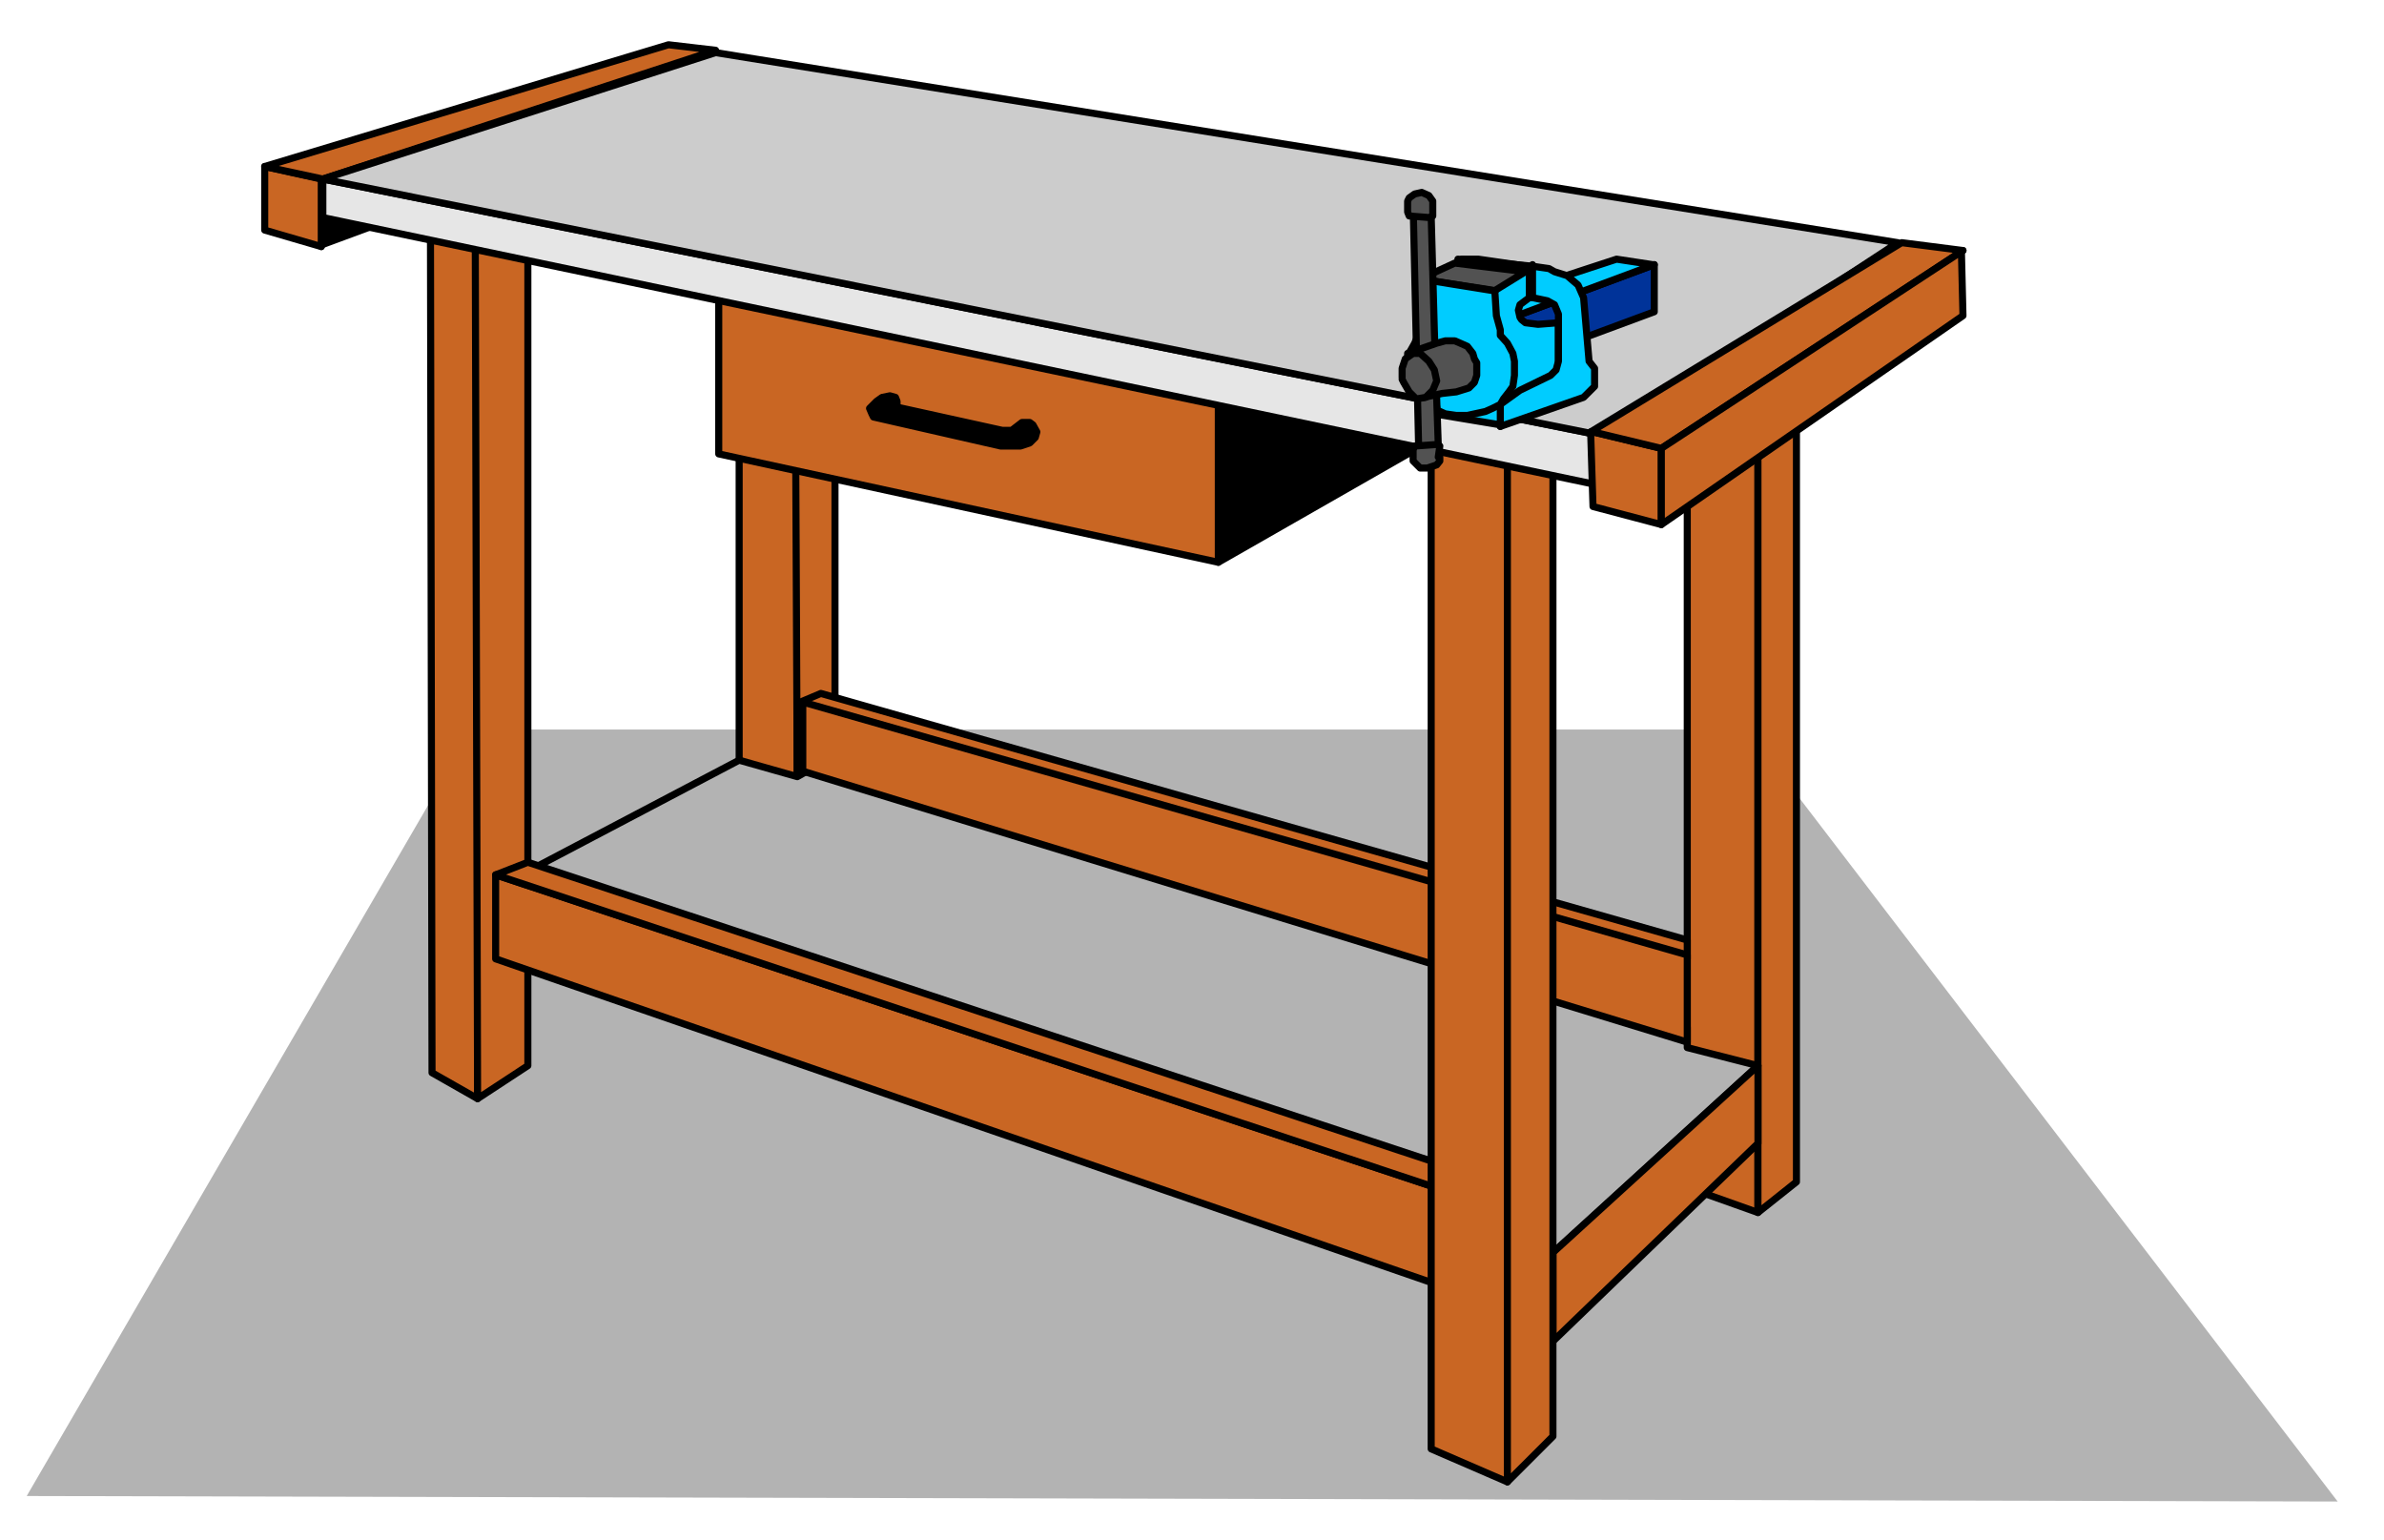 <svg xmlns="http://www.w3.org/2000/svg" fill-rule="evenodd" height="316.832" preserveAspectRatio="none" stroke-linecap="round" viewBox="0 0 3035 1961" width="490.455"><style>.brush1{fill:#b3b3b3}.pen1{stroke:none}.brush2{fill:#c96623}.pen2{stroke:#000;stroke-width:9;stroke-linejoin:round}.brush3{fill:#000}.brush7{fill:#0cf}.brush9{fill:#525252}</style><path class="pen1 brush1" d="M598 929h1626l752 983-2942-7 567-976h-3z"/><path class="pen1 brush2" d="M941 1008V367h74v643h-74v-2z"/><path class="pen2" fill="none" d="M941 1008V367h74v643h-74 0"/><path class="pen1 brush2" d="m1012 367 3 643h48V367h-51z"/><path class="pen2" fill="none" d="m1012 367 3 643h48V367h-48 0"/><path class="pen1 brush2" d="M2148 561v951l90 32V561h-90z"/><path class="pen2" fill="none" d="M2148 561v951l90 32V561h-90 0"/><path class="pen1 brush2" d="m2238 1544 49-39V541h-49v1003z"/><path class="pen2" fill="none" d="m2238 1544 49-39V541h-49v1003h0"/><path class="pen1 brush1" d="m1935 1634 303-277-90-23v-26L1031 980l-16 9-74-21-308 162 1279 495 23 9z"/><path class="pen2" fill="none" d="m1935 1634 303-277-90-23v-26L1031 980l-16 9-74-21-308 162 1279 495 23 9h0"/><path class="pen1 brush2" d="m548 284 2 1082 58 33V286h-58l-2-2z"/><path class="pen2" fill="none" d="m548 284 2 1082 58 33V286h-58 0"/><path class="pen1 brush2" d="m605 284 3 1115 64-42V286h-64l-3-2z"/><path class="pen2" fill="none" d="m605 284 3 1115 64-42V286h-64 0"/><path class="pen1 brush2" d="M1845 1641 631 1221v-107l1223 407-7 123-2-3z"/><path class="pen2" fill="none" d="M1845 1641 631 1221v-107l1223 407-7 123h0"/><path class="pen1 brush2" d="m631 1114 41-16 1182 391v32L631 1114z"/><path class="pen2" fill="none" d="m631 1114 41-16 1182 391v32L631 1114h0"/><path class="pen1 brush3" d="m1822 561-271 155V374h271v187z"/><path class="pen2" fill="none" d="m1822 561-271 155V374h271v187h0"/><path class="pen1 brush2" d="M1551 716 915 578V374h636v342z"/><path class="pen2" fill="none" d="M1551 716 915 578V374h636v342h0"/><path class="pen1 brush3" d="m1315 541 5 9-2 7-7 7-12 4h-25l-162-37-2-4-3-7 5-5 4-4 7-5 10-2 7 2 2 5v4l-2 3 136 30h12l13-10h10l4 3z"/><path class="pen2" fill="none" d="m1315 541 5 9-2 7-7 7-12 4h-25l-162-37-2-4-3-7 5-5 4-4 7-5 10-2 7 2 2 5v4l-2 3 136 30h12l13-10h10l4 3h0"/><path class="pen1 brush2" d="M2238 1357v99l-261 252v-113l261-238z"/><path class="pen2" fill="none" d="M2238 1357v99l-261 252v-113l261-238h0"/><path class="pen1 brush2" d="m1019 894 26-11 1103 314v24L1022 897l-3-3z"/><path class="pen2" fill="none" d="m1019 894 26-11 1103 314v24L1022 897h0"/><path class="pen1 brush2" d="M2148 1216 1022 894v88l1126 345v-111z"/><path class="pen2" fill="none" d="M2148 1216 1022 894v88l1126 345v-111h0"/><path class="pen1 brush2" d="M1822 561v1284l97 42V561h-97z"/><path class="pen2" fill="none" d="M1822 561v1284l97 42V561h-97 0"/><path class="pen1 brush2" d="m1919 1887 58-58V561h-58v1326z"/><path class="pen2" fill="none" d="m1919 1887 58-58V561h-58v1326h0"/><path class="pen1 brush3" d="m409 312 499-185V67L411 228l-2 86v-2z"/><path class="pen2" fill="none" d="m409 312 499-185V67L411 228l-2 86h0"/><path class="pen1 brush2" d="M337 212v81l72 21v-86l-72-16z"/><path class="pen2" fill="none" d="M337 212v81l72 21v-86l-72-16h0"/><path class="pen1 brush2" d="M911 64 411 228l-74-16L851 57l60 7z"/><path class="pen2" fill="none" d="M911 64 411 228l-74-16L851 57l60 7h0"/><path class="pen1" style="fill:#e6e6e6" d="m411 228 1630 327v64L411 277v-49z"/><path class="pen2" fill="none" d="m411 228 1630 327v64L411 277v-49h0"/><path class="pen1" style="fill:#ccc" d="M411 228 911 67l1505 242-375 246L411 228z"/><path class="pen2" fill="none" d="M411 228 911 67l1505 242-375 246L411 228h0"/><path class="pen1 brush2" d="m2025 550 3 95 87 23v-97l-87-21h-3z"/><path class="pen2" fill="none" d="m2025 550 3 95 87 23v-97l-87-21h0"/><path class="pen1 brush2" d="m2025 550 396-241 78 10-384 252-87-21h-3z"/><path class="pen2" fill="none" d="m2025 550 396-241 78 10-384 252-87-21h0"/><path class="pen1 brush2" d="m2497 319 2 83-384 266v-97l384-252h-2z"/><path class="pen2" fill="none" d="m2497 319 2 83-384 266v-97l384-252h0"/><path class="pen1" style="fill:#039" d="m1998 437 108-40v-60l-180 67 74 35-2-2z"/><path class="pen2" fill="none" d="m1998 437 108-40v-60l-180 67 74 35h0"/><path class="pen1 brush7" d="m2104 337-46-7-171 56 39 18 180-67h-2z"/><path class="pen2" fill="none" d="m2104 337-46-7-171 56 39 18 180-67h0"/><path class="pen1 brush3" d="m1951 379-95-14v-35l95 9v40z"/><path class="pen2" fill="none" d="m1951 379-95-14v-35l95 9v40h0"/><path class="pen1 brush7" d="m1984 411-26 2-16-2-5-4-2-3-2-9 2-7 12-9v-37l-28 7-9 9-7 7v5l-5 30v13l5 14 7 12 9 14 2 16v9l-2 7-9 16-7 5 4 14 67-35 10-16v-58z"/><path class="pen2" fill="none" d="m1984 411-26 2-16-2-5-4-2-3-2-9 2-7 12-9v-37l-28 7-9 9-7 7v5l-5 30v13l5 14 7 12 9 14 2 16v9l-2 7-9 16-7 5 4 14 67-35 10-16v-58h0"/><path class="pen1" style="fill:#006696" d="m1965 342-83-12h-21l90 12h14z"/><path class="pen2" fill="none" d="m1965 342-83-12h-21l90 12h14"/><path class="pen1 brush9" d="m1813 353 39-18 90 11-39 24-90-14v-3z"/><path class="pen2" fill="none" d="m1813 353 39-18 90 11-39 24-90-14h0"/><path class="pen1 brush7" d="M1951 337v42l19 4 9 5 5 12v60l-3 11-7 7-39 19-25 18v28l106-37 7-7 7-7v-23l-7-9-7-81-7-16-14-12-16-5-7-4-21-3v-2z"/><path class="pen2" fill="none" d="M1951 337v42l19 4 9 5 5 12v60l-3 11-7 7-39 19-25 18v28l106-37 7-7 7-7v-23l-7-9-7-81-7-16-14-12-16-5-7-4-21-3h0"/><path class="pen1 brush7" d="m1910 541-102-17v-37l102 7v49-2z"/><path class="pen2" fill="none" d="m1910 541-102-17v-37l102 7v49h0"/><path class="pen1 brush7" d="m1900 370-87-14 2 25-2 28-5 11-7 17-9 16 4 16 7 16 16 23 10 10v4l11 5 14 2h14l23-5 9-4 10-5 4-7 7-9 5-7 2-14v-18l-2-10-7-13-9-10v-7l-5-18-2-32h-3z"/><path class="pen2" fill="none" d="m1900 370-87-14 2 25-2 28-5 11-7 17-9 16 4 16 7 16 16 23 10 10v4l11 5 14 2h14l23-5 9-4 10-5 4-7 7-9 5-7 2-14v-18l-2-10-7-13-9-10v-7l-5-18-2-32h0"/><path class="pen1 brush9" d="m1822 275 4 145 5 146-2 9h-16l-5-2-2-5-7-309 23 16z"/><path class="pen2" fill="none" d="m1822 275 4 145 5 146-2 9h-16l-5-2-2-5-7-309 23 16h0"/><path class="pen1 brush9" d="m1831 582 2-14-4-2-28 2-2 5v14l2 2 7 7h9l12-4 4-5v-5h-2z"/><path class="pen2" fill="none" d="m1831 582 2-14-4-2-28 2-2 5v14l2 2 7 7h9l12-4 4-5v-5h0"/><path class="pen1 brush9" d="M1824 259v16l-5 2-25-2-2-5v-14l2-4 7-5 9-2 9 4 5 7v3z"/><path class="pen2" fill="none" d="M1824 259v16l-5 2-25-2-2-5v-14l2-4 7-5 9-2 9 4 5 7v3h0"/><path class="pen1 brush9" d="m1813 506 23-5 18-2 16-5 7-7 3-9v-16l-3-5-2-7-7-9-9-4-7-3h-12l-11 3-37 13 21 56z"/><path class="pen2" fill="none" d="m1813 506 23-5 18-2 16-5 7-7 3-9v-16l-3-5-2-7-7-9-9-4-7-3h-12l-11 3-37 13 21 56h0"/><path class="pen1 brush9" d="M1785 481v-12l4-12 10-7h9l11 10 7 11 3 14-5 12-9 9-12 2-9-9-7-12-2-4v-2z"/><path class="pen2" fill="none" d="M1785 481v-12l4-12 10-7h9l11 10 7 11 3 14-5 12-9 9-12 2-9-9-7-12-2-4h0"/></svg>

